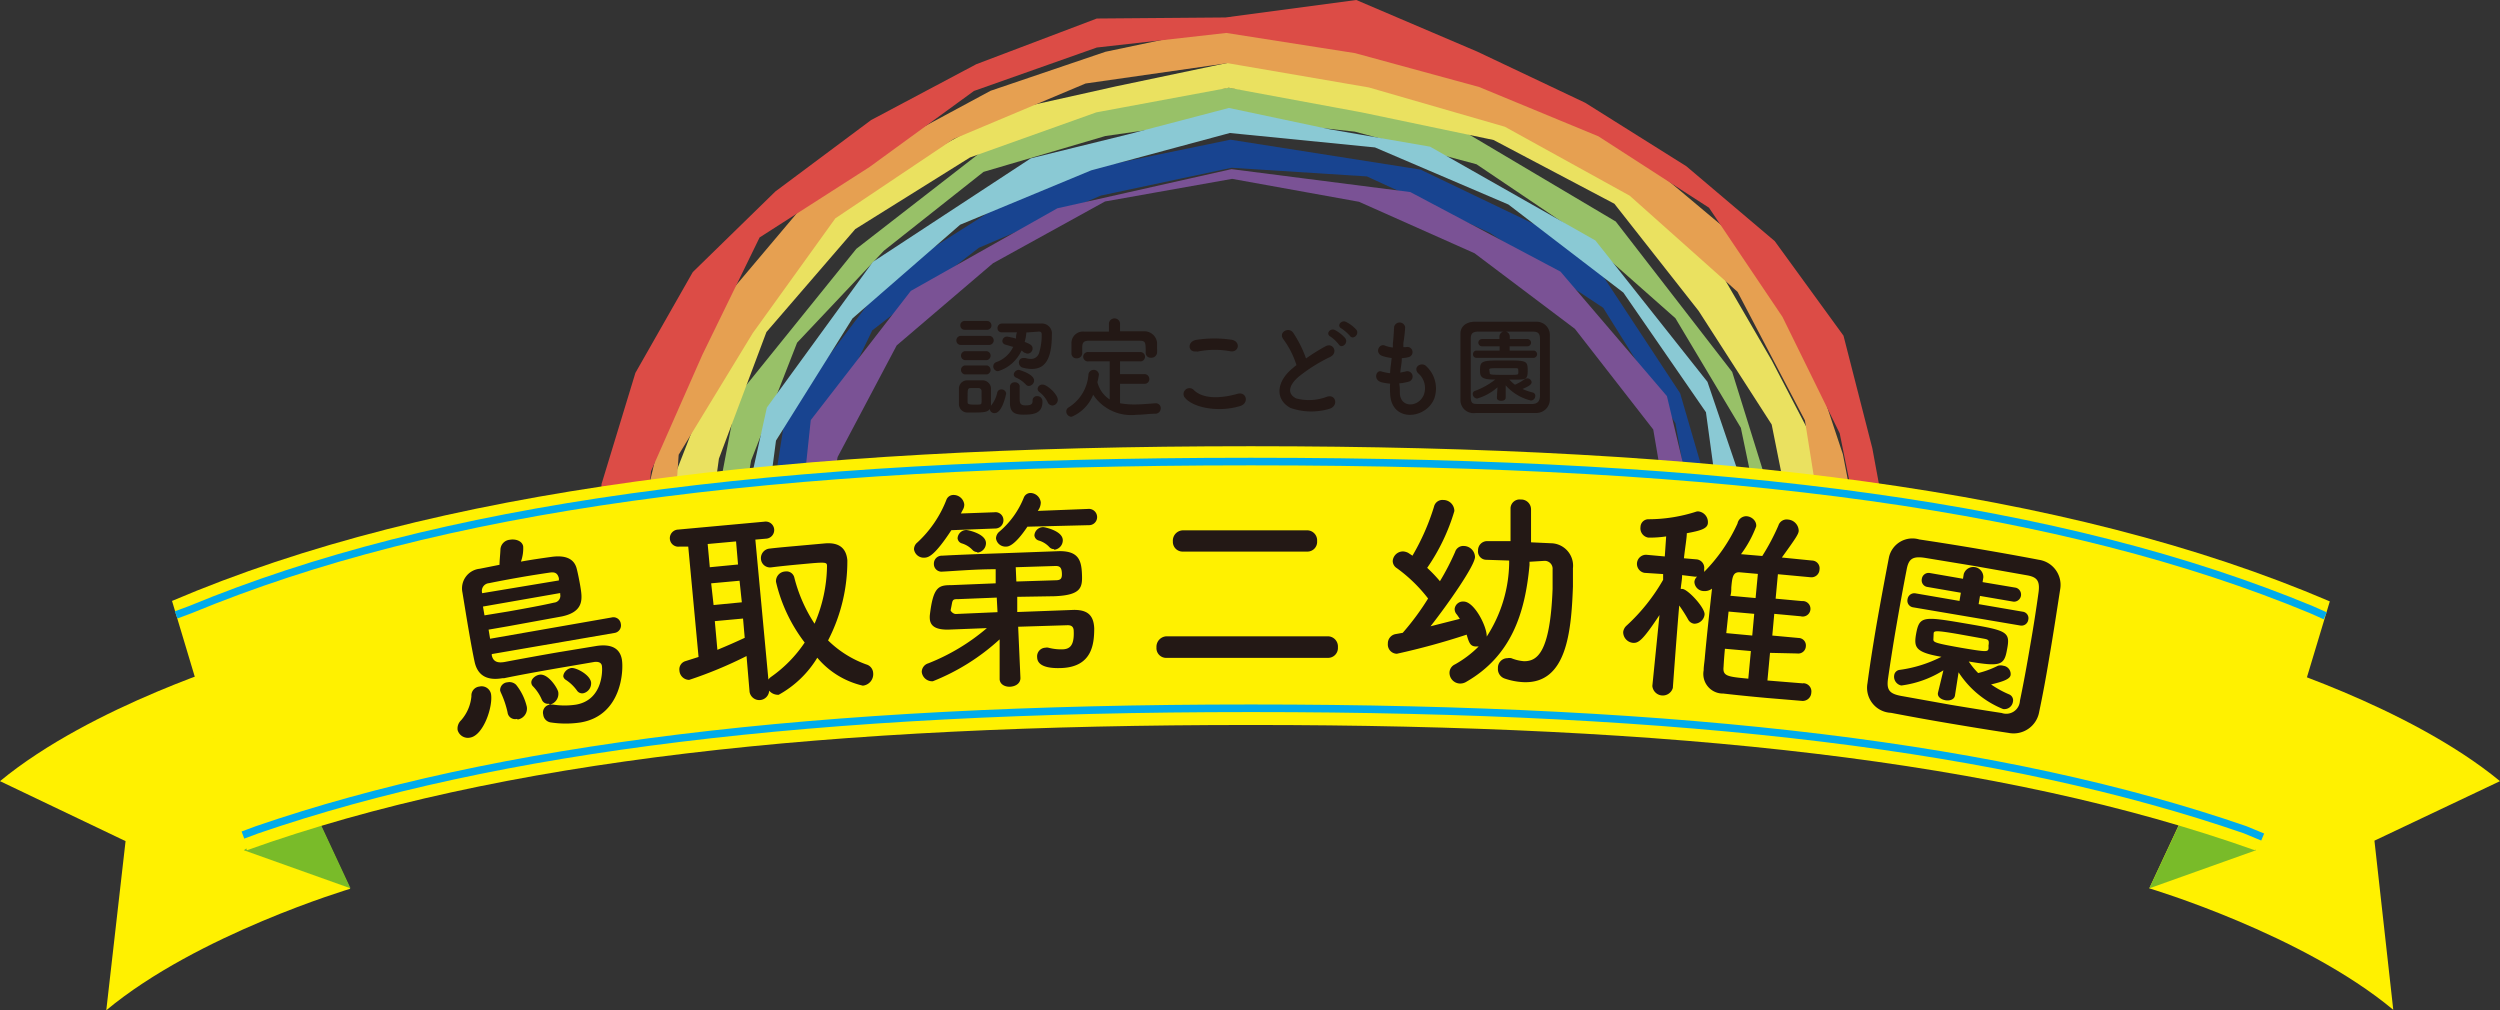 <svg xmlns="http://www.w3.org/2000/svg" viewBox="0 0 164.66 66.54"><rect x="0" y="0" width="164.66" height="66.54" fill="#333333" stroke="none"/><defs><style>.cls-1{fill:#98c168;}.cls-2{fill:#184490;}.cls-3{fill:#8ac9d4;}.cls-4{fill:#7a5295;}.cls-5{fill:#eae160;}.cls-6{fill:#e6a051;}.cls-7{fill:#dc4c46;}.cls-8{fill:#fff100;}.cls-9{fill:#79bb29;}.cls-10{fill:none;stroke:#00abeb;stroke-miterlimit:10;stroke-width:0.5px;}.cls-11{fill:#231815;}</style></defs><g id="レイヤー_2" data-name="レイヤー 2"><g id="レイヤー_3" data-name="レイヤー 3"><polygon class="cls-1" points="80.99 7.78 89.23 8.67 97.25 10.82 104.13 15.46 110.35 20.96 114.66 28.18 116.32 36.15 117.78 36.34 114.09 24.5 106.42 14.59 94.99 7.81 87.97 6.67 80.91 5.78 73.86 6.7 66.86 8.27 56.4 16.39 48.53 26.14 46.15 38.67 48.13 38.35 49.47 30.33 52.5 22.57 58.22 16.51 64.78 11.32 72.8 8.96 80.99 7.78"/><polygon class="cls-2" points="81.11 11.05 90.03 11.62 98.13 15.34 105.59 20.27 110.35 27.88 111.95 36.82 113.7 36.34 110.66 25.9 104.38 16.36 93.56 11.17 81.04 9.2 68.64 11.76 58.63 18.1 51.75 27.19 49.96 38.56 52.02 38.44 53.59 29.75 57.45 21.76 64.47 16.32 72.51 12.88 81.11 11.05"/><polygon class="cls-3" points="81 8.76 90.56 9.71 99.35 13.47 106.92 19.27 112.36 27.15 113.67 36.75 116.38 36.68 112.46 25.15 105.08 15.84 94.19 9.66 87.6 8.52 80.94 7.11 74.38 8.83 67.89 10.43 57.49 17.25 50.51 26.84 47.88 38.74 49.89 38.27 51.11 29.02 56.15 20.97 63.24 14.8 71.87 11.22 81 8.76"/><polygon class="cls-4" points="81.15 11.78 89.51 13.29 97.12 16.68 103.73 21.66 108.89 28.29 110.33 36.73 112.27 36.49 109.79 26.09 102.78 17.89 92.89 12.65 81.11 11.14 69.64 13.72 59.99 19.16 53.4 27.67 52.29 38.15 53.63 38.25 55.17 30.1 59.06 22.75 65.4 17.34 72.78 13.27 81.15 11.78"/><polygon class="cls-5" points="80.93 5.78 89.68 7.4 98.37 9.22 106.33 13.42 111.88 20.48 116.69 27.96 118.4 36.52 119.82 36.28 119.87 29.84 116.7 23.75 113.27 17.84 108.12 13.34 102.4 9.11 95.57 7.09 88.53 3.99 80.87 4.14 73.49 5.69 66.15 7.33 59.99 10.73 53.96 14.52 49.35 19.59 46.58 25.84 44.1 32.19 43.87 39.2 46.16 38.88 47.35 30.21 50.48 21.87 56.33 15.09 63.89 10.37 72.21 7.4 80.93 5.78"/><polygon class="cls-6" points="80.85 4.16 90.16 5.76 99.12 8.35 107.34 12.89 114.44 19.22 118.88 27.69 120.37 37.06 122.75 37.02 121.38 29.92 119.1 23.07 115.54 16.65 109.91 11.93 103.77 7.43 96.79 4.34 88.89 2.37 80.76 1.74 72.81 3.41 65.24 5.98 58.69 9.51 52.64 13.86 48.04 19.31 44.29 25.4 42.66 32.36 41.18 39.88 44.05 39.43 44.7 29.95 49.58 21.94 55.02 14.38 62.82 9.15 71.5 5.5 80.85 4.16"/><polygon class="cls-7" points="80.77 2.17 89.25 3.5 97.42 5.73 105.28 8.98 112.56 13.68 117.4 20.87 121.17 28.54 122.83 36.72 124.62 36.56 123.32 29.53 121.42 22.11 116.89 15.88 111.07 10.95 104.41 6.77 97.3 3.4 89.33 0 80.72 1.15 72.24 1.22 64.3 4.23 57.37 7.91 51.07 12.61 45.63 17.92 41.85 24.56 39.62 31.88 39.28 39.54 41.93 39.54 42.88 31.03 46.26 23.37 50.03 15.64 57.27 11 64.15 5.99 72.24 3.13 80.77 2.17"/><path class="cls-8" d="M16.06,43.45s-10,3-16.06,8L8.27,55.4,7,66.54c6-5,16.06-8,16.06-8Z"/><polygon class="cls-9" points="16.06 56 23.09 58.51 20.44 52.83 16.06 56"/><path class="cls-8" d="M148.59,43.45s10,3,16.07,8l-8.27,3.92,1.24,11.14c-6-5-16.07-8-16.07-8Z"/><polygon class="cls-9" points="148.59 56 141.56 58.51 144.22 52.83 148.59 56"/><path class="cls-8" d="M82.44,29.39h-.11c-30.47,0-53.65,2.79-71,10.19L16.26,56c16.75-6,38.4-8.25,66.07-8.25h.11c27.66,0,49.32,2.29,66.07,8.25l4.94-16.39C136.09,32.18,112.91,29.39,82.44,29.39Z"/><path class="cls-10" d="M16,55l.94-.35c15.81-5.43,36.65-8,65.41-8h.11c28.76,0,49.59,2.54,65.41,8l1.16.48"/><path class="cls-10" d="M11.6,40.5l.94-.35c16.3-6.74,37.89-9.75,69.79-9.75h.11c31.9,0,53.49,3,69.79,9.75l.92.41"/><path class="cls-11" d="M63.3,22.72a.29.29,0,0,1-.31-.3.3.3,0,0,1,.31-.3h1.85a.3.3,0,1,1,0,.6Zm.88,4.45-.48,0a.55.55,0,0,1-.54-.57v-1a.54.54,0,0,1,.53-.55l.47,0,.53,0a.56.56,0,0,1,.58.51c0,.17,0,.36,0,.55s0,.37,0,.53v.08a.05.05,0,0,1,0,0,2,2,0,0,0,.41-.85.26.26,0,0,1,.27-.22.3.3,0,0,1,.32.27s-.24,1.29-.76,1.29a.3.3,0,0,1-.32-.28C65.08,27.13,64.83,27.17,64.18,27.17Zm-.64-5.45a.28.28,0,0,1-.29-.29.28.28,0,0,1,.29-.29H65a.29.29,0,0,1,.3.29.28.28,0,0,1-.3.29Zm0,2a.3.3,0,0,1,0-.59H65a.3.3,0,0,1,0,.59Zm0,.94a.3.3,0,0,1,0-.59H65a.3.3,0,0,1,0,.59Zm.39.9c-.2,0-.2.13-.2.54v.37c0,.11,0,.18.45.18s.46,0,.47-.18,0-.24,0-.36,0-.26,0-.36a.2.2,0,0,0-.21-.19ZM67.6,21.9a3,3,0,0,1-.11.62c.39.15.52.24.52.43a.34.34,0,0,1-.31.34.31.31,0,0,1-.18-.05c-.08,0-.16-.11-.24-.15a2.49,2.49,0,0,1-1.55,1.36.32.32,0,0,1-.31-.33.3.3,0,0,1,.2-.27,1.93,1.93,0,0,0,1.11-1l-.5-.15a.25.25,0,0,1-.21-.24.3.3,0,0,1,.32-.29,5.13,5.13,0,0,1,.58.13c0-.13,0-.26.06-.41l-1,0h0a.27.27,0,0,1-.28-.28.29.29,0,0,1,.29-.3h2.57a.66.66,0,0,1,.72.74c0,1.86-.62,2.25-1.33,2.25a2.37,2.37,0,0,1-.57-.08.34.34,0,0,1-.27-.34.28.28,0,0,1,.29-.3l.14,0a1.23,1.23,0,0,0,.36.06.55.55,0,0,0,.53-.37,3.82,3.82,0,0,0,.18-1.19c0-.13,0-.24-.19-.24Zm-.44,3.56c0,.22,0,.52,0,.78s0,.46.39.46.46-.1.46-.31a.28.28,0,0,1,.29-.3.34.34,0,0,1,.36.37c0,.79-.61.85-1.25.85-.48,0-.89-.08-.89-.76,0-.26,0-.77,0-1.09a.29.29,0,0,1,.31-.28.31.31,0,0,1,.34.27Zm.4-.14a1.93,1.93,0,0,0-.64-.45.24.24,0,0,1-.15-.21.35.35,0,0,1,.34-.3s1,.27,1,.7a.37.37,0,0,1-.33.36A.26.26,0,0,1,67.56,25.32ZM69,26.48a1.84,1.84,0,0,0-.53-.65.29.29,0,0,1-.13-.22.31.31,0,0,1,.33-.28c.3,0,1,.64,1,1a.38.38,0,0,1-.35.38A.35.35,0,0,1,69,26.48Z"/><path class="cls-11" d="M73.77,25.28v1.28a5.43,5.43,0,0,0,.92.08c.48,0,1-.05,1.43-.08h0a.32.32,0,0,1,.33.34.35.35,0,0,1-.35.35c-.42,0-.84.07-1.26.07A3,3,0,0,1,72,26a2.61,2.61,0,0,1-1.42,1.45.35.35,0,0,1-.35-.35.3.3,0,0,1,.16-.27,2.78,2.78,0,0,0,1.3-2.18.35.35,0,0,1,.69,0,3.81,3.81,0,0,1-.1.52,1.89,1.89,0,0,0,.81,1.14V23.8H71.71a.31.31,0,1,1,0-.61h3.34a.31.31,0,1,1,0,.61H73.77v.84h1.6a.32.32,0,0,1,.33.33.31.31,0,0,1-.33.31Zm0-3.46,1.63,0a.84.84,0,0,1,.81.76c0,.11,0,.25,0,.39a2.09,2.09,0,0,1,0,.26.37.37,0,0,1-.39.33.32.32,0,0,1-.36-.31v0c0-.73,0-.8-.44-.81H71.75c-.39,0-.45.13-.47.4v.43h0a.34.34,0,0,1-.36.33.32.32,0,0,1-.35-.33c0-.1,0-.22,0-.34s0-.25,0-.37a.76.76,0,0,1,.83-.72l1.64,0v-.56a.37.37,0,0,1,.73,0Z"/><path class="cls-11" d="M78,26.14a.39.39,0,0,1,.61-.47c.62.63,1.79.58,2.89.27.61-.17.78.62.19.8C80.25,27.19,78.51,26.85,78,26.14Zm.82-3c-.58.11-.67-.66,0-.76a7.81,7.81,0,0,1,2.32,0c.61.13.45.88-.14.75A5.6,5.6,0,0,0,78.82,23.17Z"/><path class="cls-11" d="M84.54,22.36c-.38-.47.34-.86.63-.45a7.5,7.5,0,0,1,.85,1.7,12.8,12.8,0,0,1,1.28-.8c.5-.28.87.42.31.7a10.76,10.76,0,0,0-2.06,1.29c-.72.61-.75,1.16-.18,1.44a3.28,3.28,0,0,0,2-.1c.61-.23.83.6.18.79A4.16,4.16,0,0,1,85,26.87c-1-.53-1-1.71.18-2.65a1.73,1.73,0,0,1,.21-.17A5.75,5.75,0,0,0,84.54,22.36Zm3.63.32a2.39,2.39,0,0,0-.54-.51c-.35-.19,0-.59.3-.43a2.41,2.41,0,0,1,.67.53C88.84,22.6,88.37,23,88.17,22.68Zm.74-.56a2.79,2.79,0,0,0-.55-.48c-.36-.19,0-.59.29-.44a2.3,2.3,0,0,1,.67.5C89.58,22,89.12,22.42,88.91,22.12Z"/><path class="cls-11" d="M92.2,25.86c0,1,1.18,1,1.56.19a1.28,1.28,0,0,0-.36-1.47c-.37-.41.25-.8.57-.43a2,2,0,0,1,.5,2.09c-.53,1.38-2.85,1.62-2.91-.33a4.6,4.6,0,0,1,0-.64,3.79,3.79,0,0,1-.56-.09c-.59-.16-.36-.85,0-.71a3.09,3.09,0,0,0,.56.11c0-.32.07-.64.1-1a3.15,3.15,0,0,1-.6-.13c-.55-.19-.23-.85.15-.69a2.17,2.17,0,0,0,.53.13c0-.08,0-.18,0-.27.05-.45.06-.73.08-1.07a.37.37,0,0,1,.73,0,9.15,9.15,0,0,1-.12,1.05l0,.26a1.13,1.13,0,0,0,.18,0,.34.34,0,1,1,.17.66,2.22,2.22,0,0,1-.45.07c0,.33-.08.64-.1.95l.34-.07a.35.35,0,1,1,.24.66,3.26,3.26,0,0,1-.65.12C92.2,25.49,92.2,25.68,92.2,25.86Z"/><path class="cls-11" d="M101.19,27.2l-2,0-2,0a.86.86,0,0,1-1-.88c0-.54,0-1.22,0-1.91,0-.85,0-1.72,0-2.43,0-.47.36-.77.91-.79l2,0,2.1,0a.87.87,0,0,1,.88.85c0,.74,0,1.58,0,2.39s0,1.32,0,1.87A.89.89,0,0,1,101.19,27.2Zm.24-3c0-.65,0-1.3,0-1.87,0-.41-.16-.49-.52-.49l-1.78,0-1.73,0c-.41,0-.53.12-.53.49,0,.59,0,1.27,0,1.93s0,1.31,0,1.85.16.49.61.5h3.4c.41,0,.53-.2.55-.52C101.42,25.47,101.43,24.82,101.43,24.16Zm-2.8,1.31a3.48,3.48,0,0,1-1.34.74.31.31,0,0,1-.29-.3.21.21,0,0,1,.16-.21A4.75,4.75,0,0,0,98.48,25c-.89,0-1-.16-1-.59,0-.65.1-.67,1.58-.67s1.56,0,1.56.67-.15.59-1.21.59a3,3,0,0,0,.37.34,3.15,3.15,0,0,0,.63-.36.32.32,0,0,1,.18-.06.29.29,0,0,1,.29.25c0,.16-.21.28-.6.45a3.56,3.56,0,0,0,.67.23.22.22,0,0,1,.17.23.3.3,0,0,1-.29.3,3.23,3.23,0,0,1-1.66-1v.81c0,.14-.14.21-.29.21s-.29-.06-.29-.2h0Zm-1.38-1.94a.22.22,0,0,1-.23-.24.23.23,0,0,1,.23-.24h1.52v-.28H97.61a.24.24,0,0,1,0-.48h1.15v-.16a.34.34,0,0,1,.68,0v.16h1.16a.24.24,0,0,1,0,.48H99.43v.28H101a.24.24,0,0,1,0,.48Zm.87,1c0,.11.1.12,1,.12s.87,0,.88-.12a.31.31,0,0,0,0-.11c0-.2,0-.21-.21-.21h-.88c-.74,0-.82,0-.82.1Z"/><path class="cls-11" d="M30.14,48.08a.75.75,0,0,1,.23-.64,2.76,2.76,0,0,0,.68-1.59.59.59,0,0,1,.52-.63.63.63,0,0,1,.77.49c.14.83-.5,2.72-1.37,2.87A.7.7,0,0,1,30.14,48.08Zm2.25-5v.08c.1.47.45.51.85.44.79-.15,2.14-.4,3.53-.64l2.55-.42c1-.14,1.52.2,1.64.9s0,3.67-2.7,4.14a6.55,6.55,0,0,1-2,0,.58.58,0,0,1-.48-.51.53.53,0,0,1,.42-.66h.24a5,5,0,0,0,1.5,0c1.83-.32,1.73-2.38,1.71-2.48,0-.26-.19-.37-.51-.33l-2.28.39c-1.33.23-2.81.5-3.66.68l-.11,0c-.88.15-1.61-.07-1.83-1.08-.1-.46-.23-1.16-.36-1.91-.16-.92-.32-1.92-.44-2.65a1.3,1.3,0,0,1,1.14-1.57l1.3-.26c0-.29.05-.69.06-1a.68.68,0,0,1,.62-.65c.38-.07.82.08.88.44a2.57,2.57,0,0,1-.15,1c.72-.13,1.42-.23,2-.31,1.2-.17,1.53.33,1.65.69.06.19.18.76.26,1.23.13.79.29,1.68-1.21,2l-3.56.65-1.27.22.1.6,8-1.4a.49.49,0,0,1,.61.42.5.5,0,0,1-.43.6Zm4.42-4.85a1.55,1.55,0,0,0,0-.15c-.08-.3-.23-.42-.58-.37s-1.14.17-1.89.3-1.55.28-2.13.4a.51.51,0,0,0-.45.66v0Zm-5,1.72.1.58,1.59-.26c1.13-.2,2.27-.41,3-.58a.45.45,0,0,0,.4-.53.34.34,0,0,1,0-.1Zm2.24,7.4a.5.5,0,0,1-.62-.43A6.22,6.22,0,0,0,33,45.64a1,1,0,0,1-.06-.16.52.52,0,0,1,.48-.54.63.63,0,0,1,.57.16,3.62,3.62,0,0,1,.71,1.46A.73.73,0,0,1,34.1,47.39Zm2.11-1a.43.43,0,0,1-.47-.26,2.85,2.85,0,0,0-.6-.9A.35.35,0,0,1,35,45c-.05-.25.24-.51.53-.56.57-.1,1.2.89,1.24,1.15A.73.73,0,0,1,36.21,46.41ZM38,45.48a2.76,2.76,0,0,0-.73-.7.36.36,0,0,1-.17-.23c0-.23.22-.5.52-.55s1.22.42,1.31.93a.67.67,0,0,1-.51.73A.41.41,0,0,1,38,45.48Z"/><path class="cls-11" d="M49.17,43.21a27.45,27.45,0,0,1-3.78,1.57.65.65,0,0,1-.64-.62.56.56,0,0,1,.38-.61l.88-.28L45.33,36l-.56,0a.56.56,0,0,1-.65-.5.57.57,0,0,1,.55-.62l5.67-.52a.56.56,0,0,1,.65.5.57.57,0,0,1-.55.62l-.69.06.86,9.22a.75.75,0,0,1,.15-.16A8.56,8.56,0,0,0,53,42.32a10.47,10.47,0,0,1-1.89-4,.64.64,0,0,1,.61-.68.53.53,0,0,1,.59.37,10,10,0,0,0,1.34,3.07,9.81,9.81,0,0,0,.82-3.79c0-.28-.07-.28-1.68-.13-.66.06-1.37.13-2,.21h0a.6.6,0,0,1-.67-.55.63.63,0,0,1,.59-.69c.5-.06,1.07-.11,1.63-.16l2-.18q1.36-.11,1.47,1.11a11.35,11.35,0,0,1-1.27,5.28,6.94,6.94,0,0,0,2.51,1.58.62.62,0,0,1,.46.56.76.76,0,0,1-.68.84,5.54,5.54,0,0,1-3-1.84,6.83,6.83,0,0,1-2.54,2.44.76.76,0,0,1-.63-.27.65.65,0,0,1-1.29.08Zm-.69-7.55-1.87.17.14,1.53,1.86-.18Zm.23,2.59-1.87.17L47,39.85l1.86-.18Zm.23,2.49-1.86.17.17,1.89c.63-.26,1.22-.52,1.8-.79Z"/><path class="cls-11" d="M62.66,34.92c-1.07,1.63-1.48,1.8-1.76,1.81a.65.65,0,0,1-.7-.55.58.58,0,0,1,.22-.45,7.52,7.52,0,0,0,1.91-2.8.49.49,0,0,1,.46-.33.71.71,0,0,1,.72.62.63.63,0,0,1-.06.29c-.05.1-.11.2-.16.31l2.21-.08a.52.52,0,0,1,.59.51.54.54,0,0,1-.55.56Zm4.4,6.36.15,3.38c0,.36-.33.55-.67.57s-.68-.15-.7-.49V42.11a14.32,14.32,0,0,1-4.4,2.76.69.69,0,0,1-.73-.62.6.6,0,0,1,.43-.56A13.62,13.62,0,0,0,65,41.37l-2.57.1c-.64,0-1.16-.14-1.19-.73a1.41,1.41,0,0,1,0-.2c.22-1.89.57-2,1.41-2l2.93-.12,0-.93c-1.36,0-2.71.12-3.52.16h0a.5.5,0,0,1-.55-.5.52.52,0,0,1,.54-.55c.87-.05,2.4-.11,3.92-.16l3.82-.14c1.21,0,1.43.57,1.47,1.47s0,1.43-1.82,1.5L67,39.31l0,1,3.74-.14c.87,0,1.29.33,1.33,1.21,0,1.06-.15,2.54-2.16,2.62-1.54.06-1.59-.51-1.6-.72a.57.57,0,0,1,.54-.62.47.47,0,0,1,.2,0,3.28,3.28,0,0,0,.87.11c.5,0,.84-.19.8-1.19,0-.32-.17-.41-.43-.4Zm-1.41-1.92-2.51.1c-.3,0-.39,0-.44.28s-.06.3-.08.41,0,.05,0,.07.14.22.34.22l2.74-.12Zm-1.28-3a.43.43,0,0,1-.31-.13,1.59,1.59,0,0,0-.71-.44.39.39,0,0,1-.28-.34.58.58,0,0,1,.59-.54c.07,0,1.26.23,1.28.85A.63.63,0,0,1,64.37,36.4Zm3.3-1.67C66.79,36,66.38,36,66.27,36a.63.63,0,0,1-.67-.54.6.6,0,0,1,.23-.45,5.73,5.73,0,0,0,1.6-2.23.48.48,0,0,1,.42-.31.7.7,0,0,1,.7.62.93.93,0,0,1-.2.56l3.32-.13a.54.54,0,0,1,.59.52.53.53,0,0,1-.55.55Zm-.73,3.61,2.56-.08c.35,0,.46-.09.44-.47s-.14-.49-.48-.47l-2.56.08Zm2.49-2.13a.43.43,0,0,1-.31-.13,1.51,1.51,0,0,0-.71-.44.39.39,0,0,1-.28-.34.58.58,0,0,1,.59-.54c.07,0,1.26.23,1.28.85A.63.63,0,0,1,69.43,36.21Z"/><path class="cls-11" d="M76.83,43.33a.64.64,0,0,1-.66-.69.69.69,0,0,1,.66-.73H87.48a.67.67,0,0,1,.64.72.65.65,0,0,1-.64.7Zm1.08-7a.64.64,0,0,1-.66-.67.68.68,0,0,1,.66-.73h8.21a.66.66,0,0,1,.63.71.64.64,0,0,1-.63.69Z"/><path class="cls-11" d="M100.74,37l0,.21c-.29,3.2-1.21,6-4.17,7.7a.77.77,0,0,1-.43.11.71.71,0,0,1-.67-.72.61.61,0,0,1,.36-.54,7.1,7.1,0,0,0,1.56-1.18l-.17,0c-.39,0-.47-.27-.62-.78A46.76,46.76,0,0,1,92,43.06a.61.61,0,0,1-.59-.67.62.62,0,0,1,.53-.63l.45-.08a17,17,0,0,0,1.67-2.26,9.94,9.94,0,0,0-2.06-2,.56.56,0,0,1-.27-.47.68.68,0,0,1,.7-.63.84.84,0,0,1,.33.1l.27.18a15.08,15.08,0,0,0,1.42-3.23.57.57,0,0,1,.61-.44.73.73,0,0,1,.73.73A13.09,13.09,0,0,1,94,37.4a9.81,9.81,0,0,1,.84.88,16.3,16.3,0,0,0,1-1.93.56.56,0,0,1,.57-.39.75.75,0,0,1,.74.72c0,.56-1.76,3.08-2.93,4.57l1.93-.49c-.07-.1-.13-.2-.2-.29a.52.52,0,0,1-.14-.37.55.55,0,0,1,.59-.48c.71,0,1.55,1.67,1.52,2.31A9.15,9.15,0,0,0,99.4,37.1l0-.18-1.5-.05h0a.55.55,0,0,1-.55-.62.6.6,0,0,1,.61-.61c.48,0,1,0,1.53,0l0-.66c0-.53,0-1.07,0-1.52v0a.6.6,0,0,1,.67-.56.65.65,0,0,1,.68.64c0,.32,0,.69,0,1.06s0,.74,0,1.12l1.3.06a1.48,1.48,0,0,1,1.46,1.65c0,.33,0,.76,0,1.21-.11,3-.42,6.4-3.25,6.29a4.44,4.44,0,0,1-1.25-.24.66.66,0,0,1-.44-.68.63.63,0,0,1,.63-.66.62.62,0,0,1,.25,0,2.76,2.76,0,0,0,.84.2c.83,0,1.72-.48,1.88-4.76,0-.51,0-1,0-1.28a.52.52,0,0,0-.54-.57Z"/><path class="cls-11" d="M118.77,45a.54.54,0,0,1,.53.62.57.57,0,0,1-.65.54l-2.28-.19c-1-.09-2-.19-2.86-.29a1.29,1.29,0,0,1-1.3-1.53c0-.28.06-.57.08-.88.13-1.41.31-3.06.47-4.5a.8.8,0,0,1-.54.16.63.63,0,0,1-.62-.61.52.52,0,0,1,.18-.34h-.16l-.83-.1c0,.31-.07.62-.09.91h.1c.35,0,1.51,1.24,1.47,1.69a.68.68,0,0,1-.69.6.53.53,0,0,1-.4-.29,9.93,9.93,0,0,0-.58-.91c-.19,2.2-.42,5.43-.42,5.43v0a.69.69,0,0,1-1.35-.13h0l.47-4.67c-1.1,1.66-1.38,1.86-1.75,1.83a.71.71,0,0,1-.64-.72.68.68,0,0,1,.24-.43,12.47,12.47,0,0,0,2.39-3l0-.38-1.23-.08h0a.6.6,0,0,1,.13-1.19l1.21.11.09-1.32a7.33,7.33,0,0,1-1.17.08.62.62,0,0,1-.52-.7.52.52,0,0,1,.5-.51,10.28,10.28,0,0,0,3.2-.51.42.42,0,0,1,.16,0,.71.71,0,0,1,.58.73c0,.42-.55.54-1.39.7,0,.3-.11.93-.19,1.65l.81.07a.56.56,0,0,1,.52.66.55.55,0,0,1,0,.17,11.07,11.07,0,0,0,2.2-3.19A.59.59,0,0,1,115,34c.35,0,.71.3.67.67a7.39,7.39,0,0,1-1,1.83l1.4.12a14.4,14.4,0,0,0,1.06-2,.57.57,0,0,1,.63-.4.76.76,0,0,1,.71.73c0,.22-.21.52-1.11,1.77l2,.2a.51.51,0,0,1,.48.59.53.53,0,0,1-.59.51h0l-2.15-.2-.15,1.61,1.74.16a.51.51,0,1,1-.09,1l-1.74-.16-.13,1.43,1.74.16a.49.49,0,0,1,.47.55.5.5,0,0,1-.57.47L116.58,43l-.17,1.82,2.34.19Zm-3.45-2.12-1.71-.15q-.06.63-.09,1.2c-.06.6.25.64,1.63.77Zm.22-2.45-1.69-.15-.15,1.42,1.71.16Zm.24-2.63-1.23-.11c-.42,0-.46.35-.52,1,0,.19,0,.37-.06.55l1.66.15Z"/><path class="cls-11" d="M132.28,48.27c-1.22-.18-2.54-.4-3.85-.62s-2.63-.46-3.88-.7A1.65,1.65,0,0,1,123,45c.13-1,.34-2.34.56-3.65.28-1.61.59-3.27.85-4.62a1.58,1.58,0,0,1,2-1.2c1.21.18,2.53.39,3.88.62s2.7.47,4,.72a1.67,1.67,0,0,1,1.41,1.89c-.22,1.42-.46,3-.73,4.57-.21,1.28-.44,2.51-.66,3.55A1.71,1.71,0,0,1,132.28,48.27Zm1.43-5.71c.22-1.24.41-2.48.56-3.57.1-.79-.15-1-.83-1.11l-3.39-.6-3.28-.54c-.8-.12-1.06.07-1.19.77-.22,1.12-.45,2.4-.67,3.67s-.41,2.49-.56,3.54c-.11.79.15,1,1,1.14l3.12.56c1.09.18,2.24.37,3.37.54a.9.9,0,0,0,1.2-.8C133.27,45.06,133.5,43.81,133.71,42.56ZM128,44.15a6.86,6.86,0,0,1-2.77,1,.59.59,0,0,1-.47-.68.41.41,0,0,1,.37-.35,8.57,8.57,0,0,0,2.74-.86c-1.7-.29-1.81-.62-1.68-1.44.22-1.25.42-1.24,3.24-.76s3,.53,2.75,1.78c-.18,1-.48,1.07-2.51.73a5,5,0,0,0,.62.76,6.12,6.12,0,0,0,1.3-.48.66.66,0,0,1,.36,0,.55.55,0,0,1,.48.57c0,.3-.49.47-1.29.66a6.55,6.55,0,0,0,1.2.66.42.42,0,0,1,.24.48.57.57,0,0,1-.65.48A6.29,6.29,0,0,1,129,44.28l-.24,1.54c-.05.26-.35.35-.63.3s-.53-.22-.49-.48h0ZM126,40a.44.44,0,0,1-.36-.54.45.45,0,0,1,.52-.38l2.9.5.09-.54-2.2-.38a.44.44,0,0,1-.37-.53.45.45,0,0,1,.52-.39l2.19.38.05-.31a.66.66,0,0,1,1.29.22l-.05.31,2.2.37a.47.47,0,0,1-.15.92l-2.22-.38-.09.54,2.91.5a.43.43,0,0,1,.36.53.45.45,0,0,1-.52.38Zm1.34,2.12c0,.19.15.25,1.91.56,1.6.27,1.66.25,1.72.06a1.31,1.31,0,0,0,0-.21c.06-.38,0-.41-.34-.47l-1.67-.3c-1.41-.24-1.56-.22-1.6-.07Z"/></g></g></svg>